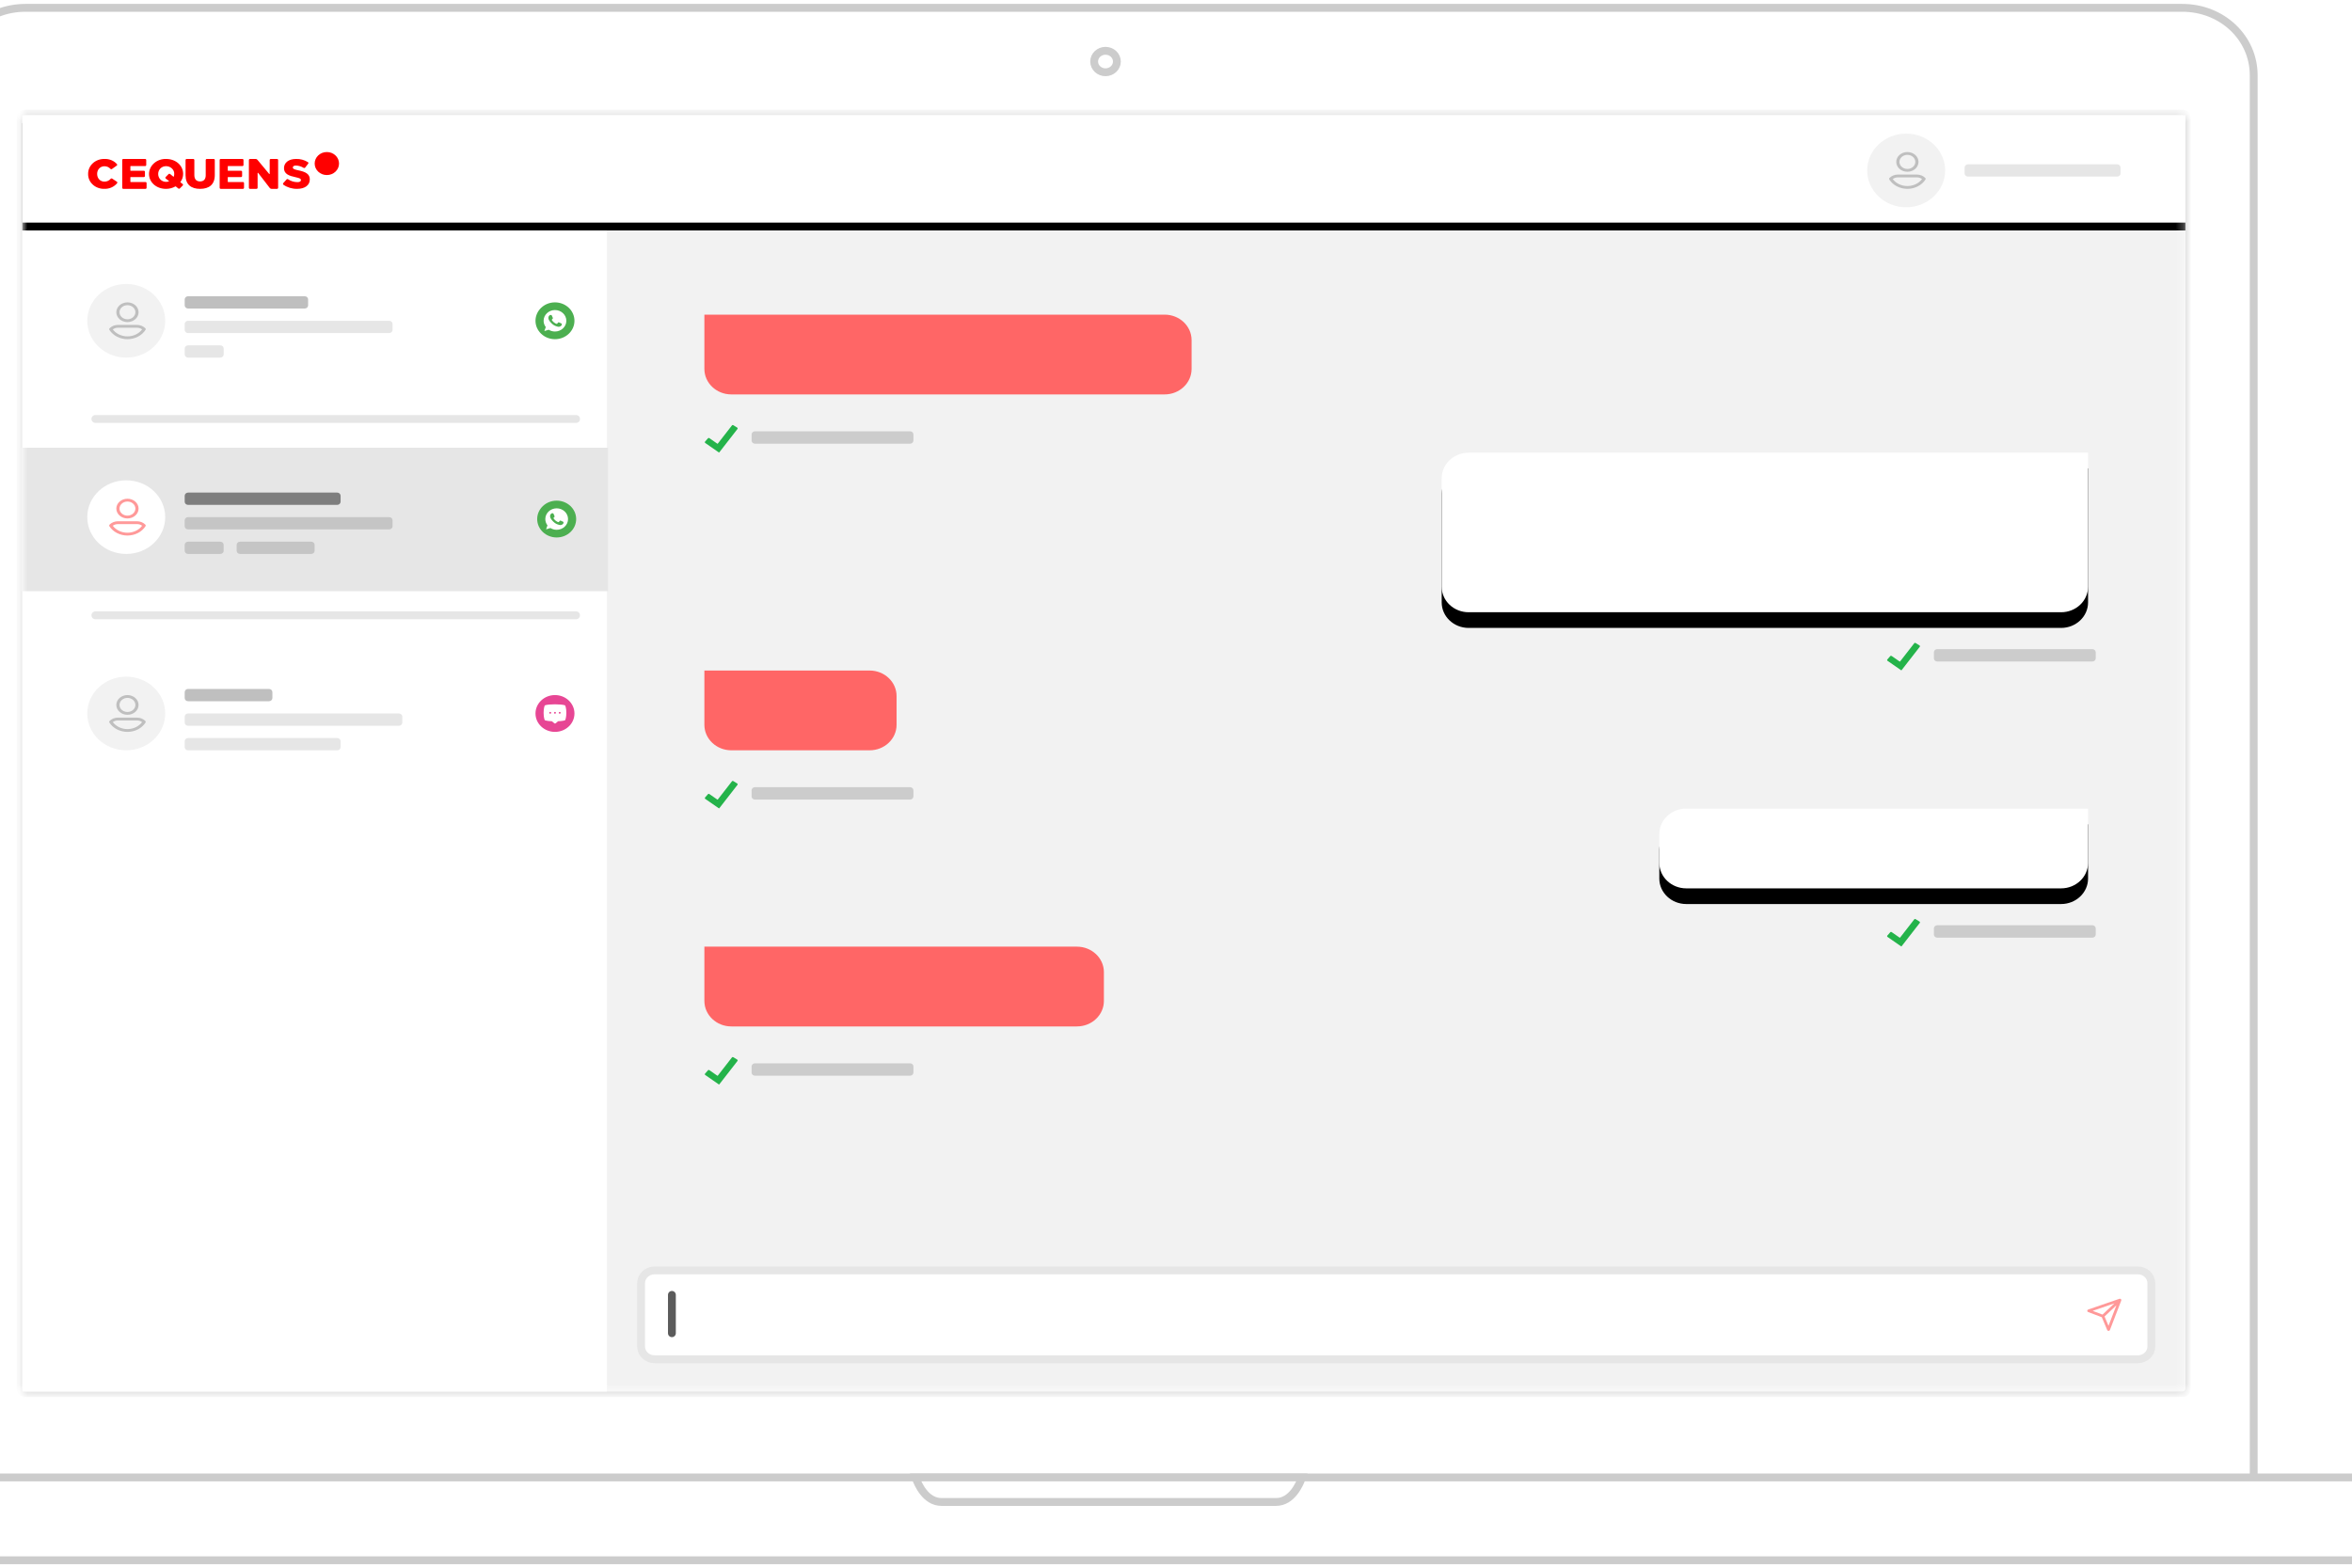 <svg width="300" height="200" viewBox="0 0 300 200" fill="none" xmlns="http://www.w3.org/2000/svg">
<path fill-rule="evenodd" clip-rule="evenodd" d="M-2.542 195.53C-4.868 195.53 -5.857 194.174 -5.857 191.224V9.611C-5.857 4.808 -1.821 1 3.258 1H278.348C283.427 1 287.463 4.808 287.463 9.611V191.224C287.463 194.174 286.475 195.53 284.148 195.53H-2.542Z" fill="white" stroke="#CCCCCC"/>
<path fill-rule="evenodd" clip-rule="evenodd" d="M-24.085 199.053C-32.484 199.053 -35.76 196.308 -38.171 195.138C-38.694 194.888 -39 194.411 -39 193.964V188.484H322.263V193.964C322.263 194.412 321.957 194.888 321.435 195.138C319.023 196.308 315.747 199.053 307.349 199.053H-24.085Z" fill="white" stroke="#CCCCCC"/>
<path fill-rule="evenodd" clip-rule="evenodd" d="M120.088 191.616C118.067 191.616 117.075 189.332 116.774 188.484H166.075C165.774 189.332 164.782 191.616 162.761 191.616H120.088Z" fill="white" stroke="#CCCCCC"/>
<path d="M141.01 9.22C141.811 9.22 142.46 8.606 142.46 7.85C142.46 7.093 141.811 6.48 141.01 6.48C140.209 6.48 139.56 7.093 139.56 7.85C139.56 8.606 140.209 9.22 141.01 9.22Z" fill="white" stroke="#CCCCCC"/>
<mask id="mask0" mask-type="alpha" maskUnits="userSpaceOnUse" x="2" y="14" width="277" height="164">
<path d="M3.258 14.699C3.012 14.699 2.844 14.861 2.844 15.101V177.123C2.844 177.364 3.012 177.525 3.258 177.525H278.348C278.594 177.525 278.763 177.364 278.763 177.123V15.101C278.763 14.861 278.594 14.699 278.348 14.699H3.258Z" fill="white"/>
</mask>
<g mask="url(#mask0)">
<path fill-rule="evenodd" clip-rule="evenodd" d="M278.358 14.495H3.258C3.078 14.495 2.927 14.555 2.816 14.663C2.716 14.761 2.644 14.902 2.629 15.092V177.122C2.629 177.295 2.69 177.438 2.799 177.543C2.902 177.643 3.051 177.712 3.249 177.728H278.348C278.528 177.728 278.679 177.668 278.79 177.56C278.891 177.462 278.962 177.32 278.978 177.131V15.1C278.978 14.928 278.916 14.785 278.807 14.679C278.704 14.58 278.556 14.51 278.358 14.495Z" stroke="#CCCCCC"/>
<path fill-rule="evenodd" clip-rule="evenodd" d="M3.258 14.699C3.012 14.699 2.844 14.861 2.844 15.101V177.123C2.844 177.364 3.012 177.525 3.258 177.525H278.348C278.594 177.525 278.763 177.364 278.763 177.123V15.101C278.763 14.861 278.594 14.699 278.348 14.699H3.258Z" fill="#F2F2F2"/>
<path d="M116.08 55.023H96.296C96.059 55.023 95.866 55.205 95.866 55.43V56.198C95.866 56.423 96.059 56.605 96.296 56.605H116.08C116.317 56.605 116.51 56.423 116.51 56.198V55.43C116.51 55.205 116.317 55.023 116.08 55.023Z" fill="#CCCCCC"/>
<path fill-rule="evenodd" clip-rule="evenodd" d="M91.687 57.717L89.955 56.514C89.898 56.474 89.885 56.398 89.927 56.344C89.929 56.342 89.93 56.34 89.932 56.338L90.301 55.916C90.344 55.867 90.422 55.858 90.477 55.896L91.496 56.604C91.515 56.617 91.542 56.613 91.556 56.595L93.36 54.275C93.4 54.223 93.477 54.21 93.534 54.245L94.032 54.552C94.091 54.589 94.108 54.665 94.069 54.721C94.068 54.723 94.066 54.725 94.065 54.727L91.747 57.708C91.733 57.726 91.706 57.73 91.687 57.717Z" fill="#24B34A"/>
<path fill-rule="evenodd" clip-rule="evenodd" d="M89.845 40.141H148.548C150.449 40.141 151.989 41.597 151.989 43.394V47.064C151.989 48.861 150.449 50.318 148.548 50.318H93.286C91.385 50.318 89.845 48.861 89.845 47.064V40.141Z" fill="#FF6666"/>
<path d="M266.882 82.813H247.099C246.861 82.813 246.669 82.995 246.669 83.22V83.988C246.669 84.213 246.861 84.395 247.099 84.395H266.882C267.12 84.395 267.312 84.213 267.312 83.988V83.22C267.312 82.995 267.12 82.813 266.882 82.813Z" fill="#CCCCCC"/>
<path fill-rule="evenodd" clip-rule="evenodd" d="M242.489 85.507L240.758 84.304C240.7 84.264 240.688 84.188 240.73 84.134C240.732 84.132 240.733 84.13 240.735 84.128L241.104 83.707C241.147 83.657 241.224 83.648 241.279 83.686L242.299 84.394C242.318 84.407 242.345 84.403 242.359 84.385L244.163 82.065C244.203 82.013 244.28 82 244.337 82.035L244.834 82.342C244.894 82.379 244.911 82.455 244.872 82.511C244.87 82.513 244.869 82.515 244.868 82.517L242.549 85.498C242.535 85.516 242.508 85.52 242.489 85.507Z" fill="#24B34A"/>
<g filter="url(#filter0_d)">
<path d="M187.33 57.754H266.334V74.854C266.334 76.651 264.793 78.108 262.893 78.108H187.33C185.43 78.108 183.89 76.651 183.89 74.854V61.008C183.89 59.211 185.43 57.754 187.33 57.754Z" fill="black"/>
</g>
<path d="M187.33 57.754H266.334V74.854C266.334 76.651 264.793 78.108 262.893 78.108H187.33C185.43 78.108 183.89 76.651 183.89 74.854V61.008C183.89 59.211 185.43 57.754 187.33 57.754Z" fill="white"/>
<path d="M116.08 100.426H96.296C96.059 100.426 95.866 100.608 95.866 100.833V101.602C95.866 101.826 96.059 102.008 96.296 102.008H116.08C116.317 102.008 116.51 101.826 116.51 101.602V100.833C116.51 100.608 116.317 100.426 116.08 100.426Z" fill="#CCCCCC"/>
<path fill-rule="evenodd" clip-rule="evenodd" d="M91.687 103.12L89.955 101.918C89.898 101.878 89.885 101.801 89.927 101.747C89.929 101.745 89.93 101.743 89.932 101.742L90.301 101.32C90.344 101.27 90.422 101.261 90.477 101.299L91.496 102.007C91.515 102.02 91.542 102.016 91.556 101.998L93.36 99.678C93.4 99.626 93.477 99.613 93.534 99.649L94.032 99.956C94.091 99.992 94.108 100.068 94.069 100.124C94.068 100.126 94.066 100.128 94.065 100.13L91.747 103.111C91.733 103.129 91.706 103.133 91.687 103.12Z" fill="#24B34A"/>
<path fill-rule="evenodd" clip-rule="evenodd" d="M89.845 85.544H110.919C112.819 85.544 114.359 87.001 114.359 88.798V92.467C114.359 94.264 112.819 95.721 110.919 95.721H93.286C91.385 95.721 89.845 94.264 89.845 92.467V85.544Z" fill="#FF6666"/>
<path d="M266.882 118.039H247.099C246.861 118.039 246.669 118.222 246.669 118.446V119.215C246.669 119.44 246.861 119.622 247.099 119.622H266.882C267.12 119.622 267.312 119.44 267.312 119.215V118.446C267.312 118.222 267.12 118.039 266.882 118.039Z" fill="#CCCCCC"/>
<path fill-rule="evenodd" clip-rule="evenodd" d="M242.489 120.733L240.758 119.531C240.7 119.491 240.688 119.415 240.73 119.361C240.732 119.359 240.733 119.357 240.735 119.355L241.104 118.933C241.147 118.883 241.224 118.874 241.279 118.913L242.299 119.62C242.318 119.634 242.345 119.63 242.359 119.612L244.163 117.292C244.203 117.24 244.28 117.227 244.337 117.262L244.834 117.569C244.894 117.606 244.911 117.681 244.872 117.738C244.87 117.74 244.869 117.742 244.868 117.743L242.549 120.725C242.535 120.743 242.508 120.747 242.489 120.733Z" fill="#24B34A"/>
<g filter="url(#filter1_d)">
<path d="M215.088 103.158H266.334V110.081C266.334 111.878 264.793 113.334 262.893 113.334H215.088C213.188 113.334 211.647 111.878 211.647 110.081V106.411C211.647 104.614 213.188 103.158 215.088 103.158Z" fill="black"/>
</g>
<path d="M215.088 103.158H266.334V110.081C266.334 111.878 264.793 113.334 262.893 113.334H215.088C213.188 113.334 211.647 111.878 211.647 110.081V106.411C211.647 104.614 213.188 103.158 215.088 103.158Z" fill="white"/>
<path d="M116.08 135.653H96.296C96.059 135.653 95.866 135.835 95.866 136.06V136.828C95.866 137.053 96.059 137.235 96.296 137.235H116.08C116.317 137.235 116.51 137.053 116.51 136.828V136.06C116.51 135.835 116.317 135.653 116.08 135.653Z" fill="#CCCCCC"/>
<path fill-rule="evenodd" clip-rule="evenodd" d="M91.687 138.347L89.955 137.144C89.898 137.105 89.885 137.028 89.927 136.974C89.929 136.972 89.93 136.97 89.932 136.968L90.301 136.547C90.344 136.497 90.422 136.488 90.477 136.526L91.496 137.234C91.515 137.247 91.542 137.243 91.556 137.225L93.36 134.905C93.4 134.853 93.477 134.84 93.534 134.875L94.032 135.182C94.091 135.219 94.108 135.295 94.069 135.351C94.068 135.353 94.066 135.355 94.065 135.357L91.747 138.338C91.733 138.356 91.706 138.36 91.687 138.347Z" fill="#24B34A"/>
<path fill-rule="evenodd" clip-rule="evenodd" d="M89.845 120.771H137.362C139.263 120.771 140.803 122.227 140.803 124.024V127.694C140.803 129.491 139.263 130.948 137.362 130.948H93.286C91.385 130.948 89.845 129.491 89.845 127.694V120.771Z" fill="#FF6666"/>
<path d="M272.684 162.072H83.495C82.544 162.072 81.774 162.8 81.774 163.699V171.781C81.774 172.68 82.544 173.408 83.495 173.408H272.684C273.634 173.408 274.405 172.68 274.405 171.781V163.699C274.405 162.8 273.634 162.072 272.684 162.072Z" fill="white" stroke="#E6E6E6"/>
<path fill-rule="evenodd" clip-rule="evenodd" d="M268.941 169.144L268.437 167.953L269.95 166.524L268.941 169.144ZM269.693 166.281L268.181 167.711L266.92 167.234L269.693 166.281ZM270.527 165.736C270.478 165.689 270.403 165.673 270.337 165.696L266.35 167.066C266.279 167.09 266.232 167.153 266.23 167.224C266.229 167.295 266.274 167.359 266.344 167.386L268.084 168.043L268.781 169.688C268.808 169.753 268.875 169.795 268.949 169.795H268.952C269.027 169.794 269.094 169.749 269.119 169.683L270.569 165.916C270.593 165.853 270.577 165.783 270.527 165.736Z" fill="#FF9999"/>
<path d="M85.702 165.196V170.088" stroke="#5B5B5B" stroke-linecap="round"/>
<path d="M77.416 28.399H2.844V177.525H77.416V28.399Z" fill="white"/>
<path d="M77.55 57.122H2.717V75.422H77.55V57.122Z" fill="#E6E6E6"/>
<path d="M16.101 70.671C18.847 70.671 21.073 68.568 21.073 65.974C21.073 63.38 18.847 61.277 16.101 61.277C13.355 61.277 11.13 63.38 11.13 65.974C11.13 68.568 13.355 70.671 16.101 70.671Z" fill="white"/>
<path d="M17.473 66.501C17.879 66.501 18.267 66.656 18.536 66.926C18.593 66.983 18.603 67.068 18.56 67.134C18.09 67.867 17.207 68.322 16.256 68.322C15.306 68.322 14.423 67.867 13.952 67.134L13.937 67.104C13.914 67.044 13.928 66.975 13.976 66.927C14.246 66.656 14.634 66.501 15.04 66.501H17.473ZM17.473 66.861H15.04C14.799 66.861 14.568 66.937 14.386 67.073C14.8 67.625 15.503 67.963 16.256 67.963C17.01 67.963 17.713 67.625 18.127 67.073C17.945 66.937 17.713 66.861 17.473 66.861ZM16.256 63.626C17.039 63.626 17.676 64.19 17.676 64.884C17.676 65.577 17.039 66.142 16.256 66.142C15.474 66.142 14.837 65.577 14.837 64.884C14.837 64.19 15.474 63.626 16.256 63.626ZM16.256 63.985C15.697 63.985 15.243 64.388 15.243 64.884C15.243 65.379 15.697 65.782 16.256 65.782C16.815 65.782 17.27 65.379 17.27 64.884C17.27 64.388 16.815 63.985 16.256 63.985Z" fill="#FF9999"/>
<path d="M43.014 62.843H23.988C23.751 62.843 23.558 63.026 23.558 63.25V64.003C23.558 64.228 23.751 64.41 23.988 64.41H43.014C43.252 64.41 43.444 64.228 43.444 64.003V63.25C43.444 63.026 43.252 62.843 43.014 62.843Z" fill="#7E7E7E"/>
<path d="M49.643 65.974H23.988C23.751 65.974 23.558 66.156 23.558 66.381V67.133C23.558 67.358 23.751 67.54 23.988 67.54H49.643C49.88 67.54 50.073 67.358 50.073 67.133V66.381C50.073 66.156 49.88 65.974 49.643 65.974Z" fill="#C5C5C5"/>
<path d="M28.1 69.105H23.988C23.751 69.105 23.558 69.287 23.558 69.512V70.265C23.558 70.489 23.751 70.671 23.988 70.671H28.1C28.337 70.671 28.53 70.489 28.53 70.265V69.512C28.53 69.287 28.337 69.105 28.1 69.105Z" fill="#C5C5C5"/>
<path d="M39.7 69.105H30.617C30.379 69.105 30.187 69.287 30.187 69.512V70.265C30.187 70.489 30.379 70.671 30.617 70.671H39.7C39.937 70.671 40.13 70.489 40.13 70.265V69.512C40.13 69.287 39.937 69.105 39.7 69.105Z" fill="#C5C5C5"/>
<path d="M71.005 68.568C72.377 68.568 73.49 67.517 73.49 66.22C73.49 64.923 72.377 63.871 71.005 63.871C69.632 63.871 68.519 64.923 68.519 66.22C68.519 67.517 69.632 68.568 71.005 68.568Z" fill="#4CAF50"/>
<path d="M71.005 64.85H71.004C70.205 64.85 69.555 65.465 69.555 66.22C69.555 66.52 69.657 66.798 69.831 67.023L69.65 67.532L70.207 67.364C70.437 67.507 70.71 67.59 71.005 67.59C71.805 67.59 72.455 66.976 72.455 66.22C72.455 65.465 71.805 64.85 71.005 64.85Z" fill="white"/>
<path d="M71.849 66.785C71.814 66.878 71.675 66.956 71.564 66.978C71.488 66.993 71.389 67.006 71.056 66.875C70.63 66.708 70.356 66.299 70.334 66.272C70.314 66.246 70.162 66.056 70.162 65.859C70.162 65.662 70.268 65.567 70.31 65.525C70.345 65.492 70.403 65.476 70.459 65.476C70.477 65.476 70.493 65.477 70.507 65.478C70.55 65.48 70.571 65.482 70.599 65.545C70.634 65.625 70.719 65.822 70.73 65.842C70.74 65.862 70.75 65.89 70.736 65.916C70.722 65.944 70.71 65.956 70.689 65.979C70.668 66.002 70.647 66.02 70.626 66.045C70.606 66.067 70.584 66.09 70.609 66.13C70.633 66.17 70.719 66.301 70.844 66.407C71.006 66.543 71.137 66.587 71.184 66.605C71.219 66.619 71.261 66.615 71.286 66.59C71.319 66.557 71.359 66.502 71.4 66.448C71.429 66.409 71.465 66.404 71.504 66.418C71.543 66.431 71.75 66.528 71.793 66.548C71.835 66.568 71.863 66.578 71.874 66.595C71.884 66.612 71.884 66.691 71.849 66.785Z" fill="#4CAF50"/>
<path d="M16.101 45.621C18.847 45.621 21.073 43.518 21.073 40.924C21.073 38.33 18.847 36.227 16.101 36.227C13.355 36.227 11.13 38.33 11.13 40.924C11.13 43.518 13.355 45.621 16.101 45.621Z" fill="#F2F2F2"/>
<path d="M17.473 41.451C17.879 41.451 18.267 41.606 18.536 41.876C18.593 41.933 18.603 42.017 18.56 42.084C18.09 42.817 17.207 43.272 16.256 43.272C15.306 43.272 14.423 42.817 13.952 42.084L13.937 42.054C13.914 41.994 13.928 41.925 13.976 41.877C14.246 41.606 14.634 41.451 15.04 41.451H17.473ZM17.473 41.81H15.04C14.799 41.81 14.568 41.886 14.386 42.023C14.8 42.575 15.503 42.913 16.256 42.913C17.01 42.913 17.713 42.575 18.127 42.023C17.945 41.886 17.713 41.81 17.473 41.81ZM16.256 38.575C17.039 38.575 17.676 39.14 17.676 39.833C17.676 40.527 17.039 41.091 16.256 41.091C15.474 41.091 14.837 40.527 14.837 39.833C14.837 39.14 15.474 38.575 16.256 38.575ZM16.256 38.935C15.697 38.935 15.243 39.338 15.243 39.833C15.243 40.329 15.697 40.732 16.256 40.732C16.815 40.732 17.27 40.329 17.27 39.833C17.27 39.338 16.815 38.935 16.256 38.935Z" fill="#BFBFBF"/>
<path d="M38.871 37.793H23.988C23.751 37.793 23.558 37.975 23.558 38.2V38.953C23.558 39.178 23.751 39.36 23.988 39.36H38.871C39.109 39.36 39.301 39.178 39.301 38.953V38.2C39.301 37.975 39.109 37.793 38.871 37.793Z" fill="#BFBFBF"/>
<path d="M49.643 40.924H23.988C23.751 40.924 23.558 41.106 23.558 41.331V42.083C23.558 42.308 23.751 42.49 23.988 42.49H49.643C49.88 42.49 50.073 42.308 50.073 42.083V41.331C50.073 41.106 49.88 40.924 49.643 40.924Z" fill="#E6E6E6"/>
<path d="M28.1 44.055H23.988C23.751 44.055 23.558 44.237 23.558 44.462V45.215C23.558 45.439 23.751 45.621 23.988 45.621H28.1C28.337 45.621 28.53 45.439 28.53 45.215V44.462C28.53 44.237 28.337 44.055 28.1 44.055Z" fill="#E6E6E6"/>
<path d="M70.788 43.272C72.16 43.272 73.273 42.221 73.273 40.924C73.273 39.627 72.16 38.575 70.788 38.575C69.415 38.575 68.302 39.627 68.302 40.924C68.302 42.221 69.415 43.272 70.788 43.272Z" fill="#4CAF50"/>
<path d="M70.788 39.554H70.787C69.988 39.554 69.338 40.169 69.338 40.924C69.338 41.224 69.44 41.502 69.614 41.727L69.433 42.236L69.99 42.068C70.219 42.211 70.493 42.294 70.788 42.294C71.587 42.294 72.238 41.68 72.238 40.924C72.238 40.169 71.587 39.554 70.788 39.554Z" fill="white"/>
<path d="M71.632 41.489C71.597 41.582 71.458 41.66 71.347 41.682C71.271 41.697 71.172 41.71 70.839 41.579C70.413 41.412 70.139 41.003 70.117 40.976C70.097 40.95 69.945 40.76 69.945 40.563C69.945 40.366 70.051 40.27 70.093 40.229C70.128 40.196 70.186 40.18 70.242 40.18C70.26 40.18 70.276 40.181 70.29 40.182C70.333 40.183 70.354 40.186 70.382 40.249C70.417 40.329 70.502 40.526 70.513 40.546C70.523 40.566 70.533 40.594 70.519 40.62C70.505 40.648 70.493 40.66 70.472 40.683C70.451 40.706 70.43 40.724 70.409 40.749C70.389 40.771 70.367 40.794 70.392 40.834C70.416 40.874 70.502 41.005 70.627 41.111C70.789 41.247 70.92 41.291 70.967 41.309C71.002 41.323 71.044 41.319 71.069 41.294C71.102 41.261 71.142 41.206 71.183 41.152C71.212 41.113 71.248 41.108 71.287 41.122C71.326 41.135 71.533 41.232 71.576 41.252C71.618 41.272 71.646 41.282 71.656 41.299C71.667 41.316 71.667 41.395 71.632 41.489Z" fill="#4CAF50"/>
<path d="M16.101 95.721C18.847 95.721 21.073 93.618 21.073 91.024C21.073 88.43 18.847 86.327 16.101 86.327C13.355 86.327 11.13 88.43 11.13 91.024C11.13 93.618 13.355 95.721 16.101 95.721Z" fill="#F2F2F2"/>
<path d="M17.473 91.551C17.879 91.551 18.267 91.706 18.536 91.976C18.593 92.033 18.603 92.118 18.56 92.184C18.09 92.917 17.207 93.372 16.256 93.372C15.306 93.372 14.423 92.917 13.952 92.184L13.937 92.154C13.914 92.094 13.928 92.025 13.976 91.977C14.246 91.706 14.634 91.551 15.04 91.551H17.473ZM17.473 91.911H15.04C14.799 91.911 14.568 91.987 14.386 92.123C14.8 92.675 15.503 93.013 16.256 93.013C17.01 93.013 17.713 92.675 18.127 92.123C17.945 91.987 17.713 91.911 17.473 91.911ZM16.256 88.675C17.039 88.675 17.676 89.24 17.676 89.933C17.676 90.627 17.039 91.192 16.256 91.192C15.474 91.192 14.837 90.627 14.837 89.933C14.837 89.24 15.474 88.675 16.256 88.675ZM16.256 89.035C15.697 89.035 15.243 89.438 15.243 89.933C15.243 90.429 15.697 90.832 16.256 90.832C16.815 90.832 17.27 90.429 17.27 89.933C17.27 89.438 16.815 89.035 16.256 89.035Z" fill="#BFBFBF"/>
<path d="M34.314 87.893H23.988C23.751 87.893 23.558 88.076 23.558 88.3V89.053C23.558 89.278 23.751 89.46 23.988 89.46H34.314C34.552 89.46 34.744 89.278 34.744 89.053V88.3C34.744 88.076 34.552 87.893 34.314 87.893Z" fill="#BFBFBF"/>
<path d="M50.886 91.024H23.988C23.751 91.024 23.558 91.206 23.558 91.431V92.184C23.558 92.408 23.751 92.591 23.988 92.591H50.886C51.123 92.591 51.316 92.408 51.316 92.184V91.431C51.316 91.206 51.123 91.024 50.886 91.024Z" fill="#E6E6E6"/>
<path d="M43.014 94.155H23.988C23.751 94.155 23.558 94.337 23.558 94.562V95.315C23.558 95.54 23.751 95.722 23.988 95.722H43.014C43.252 95.722 43.444 95.54 43.444 95.315V94.562C43.444 94.337 43.252 94.155 43.014 94.155Z" fill="#E6E6E6"/>
<path d="M70.788 93.372C72.16 93.372 73.273 92.321 73.273 91.024C73.273 89.727 72.16 88.675 70.788 88.675C69.415 88.675 68.302 89.727 68.302 91.024C68.302 92.321 69.415 93.372 70.788 93.372Z" fill="#E74694"/>
<path d="M72.108 90.04C72.096 90.01 72.071 89.987 72.04 89.975C71.589 89.814 69.991 89.812 69.535 89.975C69.504 89.987 69.479 90.01 69.467 90.04C69.462 90.052 69.338 90.358 69.338 90.938C69.338 91.518 69.462 91.824 69.467 91.836C69.479 91.866 69.504 91.889 69.535 91.901C69.546 91.904 69.785 91.988 70.396 92.014L70.708 92.279C70.753 92.318 70.822 92.318 70.867 92.279L71.179 92.014C71.79 91.988 72.029 91.904 72.04 91.901C72.071 91.889 72.096 91.866 72.108 91.836C72.114 91.824 72.238 91.518 72.238 90.938C72.238 90.358 72.114 90.052 72.108 90.04ZM70.181 91.052C70.114 91.052 70.06 91.001 70.06 90.938C70.06 90.875 70.114 90.824 70.181 90.824C70.248 90.824 70.302 90.875 70.302 90.938C70.302 91.001 70.248 91.052 70.181 91.052ZM70.787 91.052C70.721 91.052 70.666 91.001 70.666 90.938C70.666 90.875 70.721 90.824 70.787 90.824C70.854 90.824 70.909 90.875 70.909 90.938C70.909 91.001 70.854 91.052 70.787 91.052ZM71.392 91.052C71.326 91.052 71.272 91.001 71.272 90.938C71.272 90.875 71.326 90.824 71.392 90.824C71.459 90.824 71.513 90.875 71.513 90.938C71.513 91.001 71.459 91.052 71.392 91.052Z" fill="white"/>
<path d="M12.165 53.449H73.48" stroke="#E6E6E6" stroke-linecap="round"/>
<path d="M12.165 78.499H73.48" stroke="#E6E6E6" stroke-linecap="round"/>
<g filter="url(#filter2_d)">
<path d="M278.763 14.699H2.844V28.399H278.763V14.699Z" fill="black"/>
</g>
<path d="M278.763 14.699H2.844V28.399H278.763V14.699Z" fill="white"/>
<path d="M243.133 26.442C245.879 26.442 248.105 24.339 248.105 21.745C248.105 19.151 245.879 17.048 243.133 17.048C240.388 17.048 238.162 19.151 238.162 21.745C238.162 24.339 240.388 26.442 243.133 26.442Z" fill="#F2F2F2"/>
<path d="M244.505 22.272C244.911 22.272 245.299 22.427 245.568 22.697C245.625 22.754 245.635 22.839 245.592 22.905C245.122 23.638 244.239 24.093 243.289 24.093C242.338 24.093 241.455 23.638 240.985 22.905L240.97 22.875C240.946 22.815 240.96 22.746 241.008 22.698C241.278 22.427 241.666 22.272 242.072 22.272H244.505ZM244.505 22.631H242.072C241.831 22.631 241.6 22.707 241.418 22.843C241.832 23.396 242.535 23.734 243.289 23.734C244.042 23.734 244.745 23.396 245.159 22.843C244.977 22.707 244.746 22.631 244.505 22.631ZM243.289 19.396C244.071 19.396 244.708 19.961 244.708 20.654C244.708 21.348 244.071 21.913 243.289 21.913C242.506 21.913 241.869 21.348 241.869 20.654C241.869 19.961 242.506 19.396 243.289 19.396ZM243.289 19.756C242.73 19.756 242.275 20.159 242.275 20.654C242.275 21.15 242.73 21.553 243.289 21.553C243.847 21.553 244.302 21.15 244.302 20.654C244.302 20.159 243.847 19.756 243.289 19.756Z" fill="#BFBFBF"/>
<path d="M270.046 20.962H251.021C250.783 20.962 250.59 21.145 250.59 21.369V22.122C250.59 22.347 250.783 22.529 251.021 22.529H270.046C270.284 22.529 270.477 22.347 270.477 22.122V21.369C270.477 21.145 270.284 20.962 270.046 20.962Z" fill="#E6E6E6"/>
<path d="M11.24 22.2V22.19C11.231 21.677 11.448 21.184 11.842 20.823C12.235 20.462 12.771 20.266 13.325 20.279C13.937 20.253 14.527 20.497 14.914 20.936C14.939 20.964 14.95 21 14.946 21.036C14.941 21.071 14.921 21.104 14.891 21.126L14.283 21.559C14.224 21.602 14.139 21.594 14.089 21.543C13.901 21.33 13.62 21.207 13.323 21.209C12.768 21.209 12.391 21.645 12.391 22.18V22.19C12.391 22.74 12.766 23.171 13.323 23.171C13.637 23.172 13.932 23.037 14.123 22.806C14.172 22.757 14.253 22.749 14.312 22.788L14.909 23.183C14.94 23.204 14.961 23.237 14.967 23.273C14.972 23.308 14.962 23.345 14.938 23.373C14.545 23.851 13.924 24.12 13.276 24.092C12.732 24.098 12.209 23.9 11.825 23.544C11.442 23.188 11.23 22.703 11.24 22.2Z" fill="#FF0000"/>
<path d="M15.727 20.277H18.514C18.59 20.277 18.652 20.34 18.652 20.418V21.048C18.652 21.125 18.59 21.188 18.514 21.188H16.664C16.645 21.188 16.63 21.204 16.63 21.223V21.748C16.63 21.768 16.645 21.784 16.664 21.784H18.351C18.427 21.784 18.488 21.846 18.488 21.924V22.449C18.488 22.486 18.474 22.522 18.448 22.548C18.422 22.574 18.387 22.589 18.351 22.589H16.664C16.645 22.589 16.63 22.605 16.63 22.624V23.185C16.63 23.204 16.645 23.22 16.664 23.22H18.559C18.635 23.22 18.697 23.282 18.697 23.36V23.953C18.697 24.031 18.635 24.094 18.559 24.094H15.727C15.691 24.094 15.656 24.079 15.63 24.053C15.604 24.026 15.59 23.991 15.59 23.953V20.418C15.59 20.38 15.604 20.345 15.63 20.318C15.656 20.292 15.691 20.277 15.727 20.277Z" fill="#FF0000"/>
<path d="M23.668 22.361V20.415C23.668 20.339 23.733 20.277 23.813 20.277H24.645C24.725 20.277 24.79 20.339 24.79 20.415V22.339C24.79 22.886 25.069 23.146 25.515 23.146C25.96 23.146 26.239 22.896 26.239 22.366V20.415C26.239 20.339 26.304 20.277 26.384 20.277H27.252C27.332 20.277 27.397 20.339 27.397 20.415V22.334C27.397 23.557 26.658 24.094 25.522 24.094C24.386 24.094 23.668 23.547 23.668 22.361Z" fill="#FF0000"/>
<path d="M28.157 20.277H30.92C30.996 20.277 31.058 20.34 31.058 20.418V21.048C31.058 21.085 31.044 21.121 31.018 21.147C30.992 21.173 30.957 21.188 30.92 21.188H29.088C29.069 21.188 29.053 21.204 29.053 21.223V21.748C29.053 21.758 29.057 21.767 29.063 21.773C29.07 21.78 29.078 21.784 29.088 21.784H30.744C30.82 21.784 30.882 21.846 30.882 21.924V22.449C30.882 22.486 30.867 22.522 30.842 22.548C30.816 22.574 30.781 22.589 30.744 22.589H29.088C29.069 22.589 29.053 22.605 29.053 22.624V23.185C29.053 23.204 29.069 23.22 29.088 23.22H30.988C31.064 23.22 31.126 23.282 31.126 23.36V23.953C31.126 24.031 31.064 24.094 30.988 24.094H28.157C28.08 24.094 28.018 24.031 28.018 23.953V20.418C28.018 20.34 28.08 20.277 28.157 20.277Z" fill="#FF0000"/>
<path d="M31.889 20.277H32.607C32.693 20.277 32.775 20.315 32.83 20.381L34.338 22.195C34.347 22.206 34.363 22.21 34.377 22.205C34.391 22.2 34.4 22.187 34.4 22.172V20.419C34.4 20.342 34.465 20.279 34.544 20.279H35.332C35.411 20.279 35.476 20.342 35.476 20.419V23.953C35.476 24.031 35.411 24.094 35.332 24.094H34.637C34.547 24.094 34.462 24.052 34.408 23.981L32.923 22.053C32.914 22.041 32.898 22.036 32.883 22.041C32.868 22.046 32.858 22.059 32.858 22.074V23.953C32.858 24.031 32.794 24.094 32.715 24.094H31.891C31.811 24.094 31.747 24.031 31.747 23.953V20.418C31.747 20.34 31.811 20.277 31.891 20.277" fill="#FF0000"/>
<path d="M36.12 23.373L36.553 22.891C36.602 22.837 36.687 22.828 36.748 22.869C37.09 23.105 37.504 23.234 37.93 23.237C38.226 23.237 38.385 23.141 38.385 22.983V22.965C38.385 22.812 38.259 22.727 37.719 22.611C36.873 22.431 36.223 22.209 36.223 21.449V21.454C36.223 20.767 36.804 20.279 37.759 20.279C38.299 20.261 38.831 20.405 39.277 20.688C39.309 20.709 39.33 20.74 39.337 20.775C39.344 20.811 39.335 20.847 39.313 20.876L38.923 21.38C38.878 21.438 38.793 21.454 38.728 21.415C38.436 21.234 38.095 21.131 37.744 21.118C37.477 21.118 37.353 21.224 37.353 21.357V21.367C37.353 21.535 37.486 21.61 38.037 21.726C38.952 21.911 39.515 22.186 39.515 22.878V22.888C39.515 23.643 38.871 24.093 37.905 24.093C37.275 24.105 36.659 23.92 36.154 23.569C36.123 23.547 36.102 23.514 36.098 23.477C36.093 23.441 36.105 23.404 36.131 23.376" fill="#FF0000"/>
<path d="M21.543 23.088L21.144 22.778C21.114 22.755 21.096 22.722 21.093 22.686C21.09 22.651 21.103 22.615 21.13 22.588L21.496 22.213C21.521 22.187 21.558 22.171 21.596 22.169C21.635 22.166 21.673 22.178 21.703 22.202L22.107 22.535C22.117 22.543 22.13 22.546 22.143 22.543C22.155 22.539 22.165 22.53 22.168 22.518C22.204 22.419 22.222 22.315 22.223 22.21V22.198C22.236 21.94 22.133 21.687 21.938 21.499C21.743 21.31 21.473 21.202 21.188 21.198C20.577 21.198 20.176 21.66 20.176 22.19V22.2C20.176 22.73 20.578 23.2 21.194 23.2C21.309 23.197 21.424 23.176 21.532 23.139C21.545 23.135 21.554 23.125 21.557 23.113C21.559 23.102 21.555 23.09 21.545 23.082L21.543 23.088ZM22.418 23.782C22.405 23.773 22.387 23.773 22.375 23.782C22.015 23.988 21.598 24.096 21.173 24.094C19.928 24.094 19.008 23.248 19.008 22.195V22.188C19.012 21.67 19.246 21.175 19.657 20.816C20.067 20.456 20.619 20.262 21.188 20.278C22.433 20.278 23.358 21.123 23.358 22.177V22.188C23.359 22.555 23.24 22.914 23.015 23.218C23.003 23.231 23.003 23.249 23.015 23.262L23.295 23.472C23.325 23.495 23.344 23.528 23.346 23.564C23.349 23.6 23.336 23.635 23.31 23.662L22.944 24.034C22.89 24.087 22.799 24.092 22.739 24.044L22.418 23.782Z" fill="#FF0000"/>
<path d="M43.244 20.864C43.244 21.675 42.548 22.332 41.69 22.332C40.832 22.332 40.136 21.675 40.136 20.864C40.136 20.053 40.832 19.396 41.69 19.396C42.548 19.396 43.244 20.053 43.244 20.864Z" fill="#FF0000"/>
</g>
<defs>
<filter id="filter0_d" x="179.89" y="55.754" width="90.444" height="28.353" filterUnits="userSpaceOnUse" color-interpolation-filters="sRGB">
<feFlood flood-opacity="0" result="BackgroundImageFix"/>
<feColorMatrix in="SourceAlpha" type="matrix" values="0 0 0 0 0 0 0 0 0 0 0 0 0 0 0 0 0 0 127 0" result="hardAlpha"/>
<feOffset dy="2"/>
<feGaussianBlur stdDeviation="2"/>
<feColorMatrix type="matrix" values="0 0 0 0 0 0 0 0 0 0 0 0 0 0 0 0 0 0 0.1 0"/>
<feBlend mode="normal" in2="BackgroundImageFix" result="effect1_dropShadow"/>
<feBlend mode="normal" in="SourceGraphic" in2="effect1_dropShadow" result="shape"/>
</filter>
<filter id="filter1_d" x="207.647" y="101.158" width="62.687" height="18.177" filterUnits="userSpaceOnUse" color-interpolation-filters="sRGB">
<feFlood flood-opacity="0" result="BackgroundImageFix"/>
<feColorMatrix in="SourceAlpha" type="matrix" values="0 0 0 0 0 0 0 0 0 0 0 0 0 0 0 0 0 0 127 0" result="hardAlpha"/>
<feOffset dy="2"/>
<feGaussianBlur stdDeviation="2"/>
<feColorMatrix type="matrix" values="0 0 0 0 0 0 0 0 0 0 0 0 0 0 0 0 0 0 0.1 0"/>
<feBlend mode="normal" in2="BackgroundImageFix" result="effect1_dropShadow"/>
<feBlend mode="normal" in="SourceGraphic" in2="effect1_dropShadow" result="shape"/>
</filter>
<filter id="filter2_d" x="0.844" y="13.699" width="279.919" height="17.699" filterUnits="userSpaceOnUse" color-interpolation-filters="sRGB">
<feFlood flood-opacity="0" result="BackgroundImageFix"/>
<feColorMatrix in="SourceAlpha" type="matrix" values="0 0 0 0 0 0 0 0 0 0 0 0 0 0 0 0 0 0 127 0" result="hardAlpha"/>
<feOffset dy="1"/>
<feGaussianBlur stdDeviation="1"/>
<feColorMatrix type="matrix" values="0 0 0 0 0 0 0 0 0 0 0 0 0 0 0 0 0 0 0.1 0"/>
<feBlend mode="normal" in2="BackgroundImageFix" result="effect1_dropShadow"/>
<feBlend mode="normal" in="SourceGraphic" in2="effect1_dropShadow" result="shape"/>
</filter>
</defs>
</svg>
